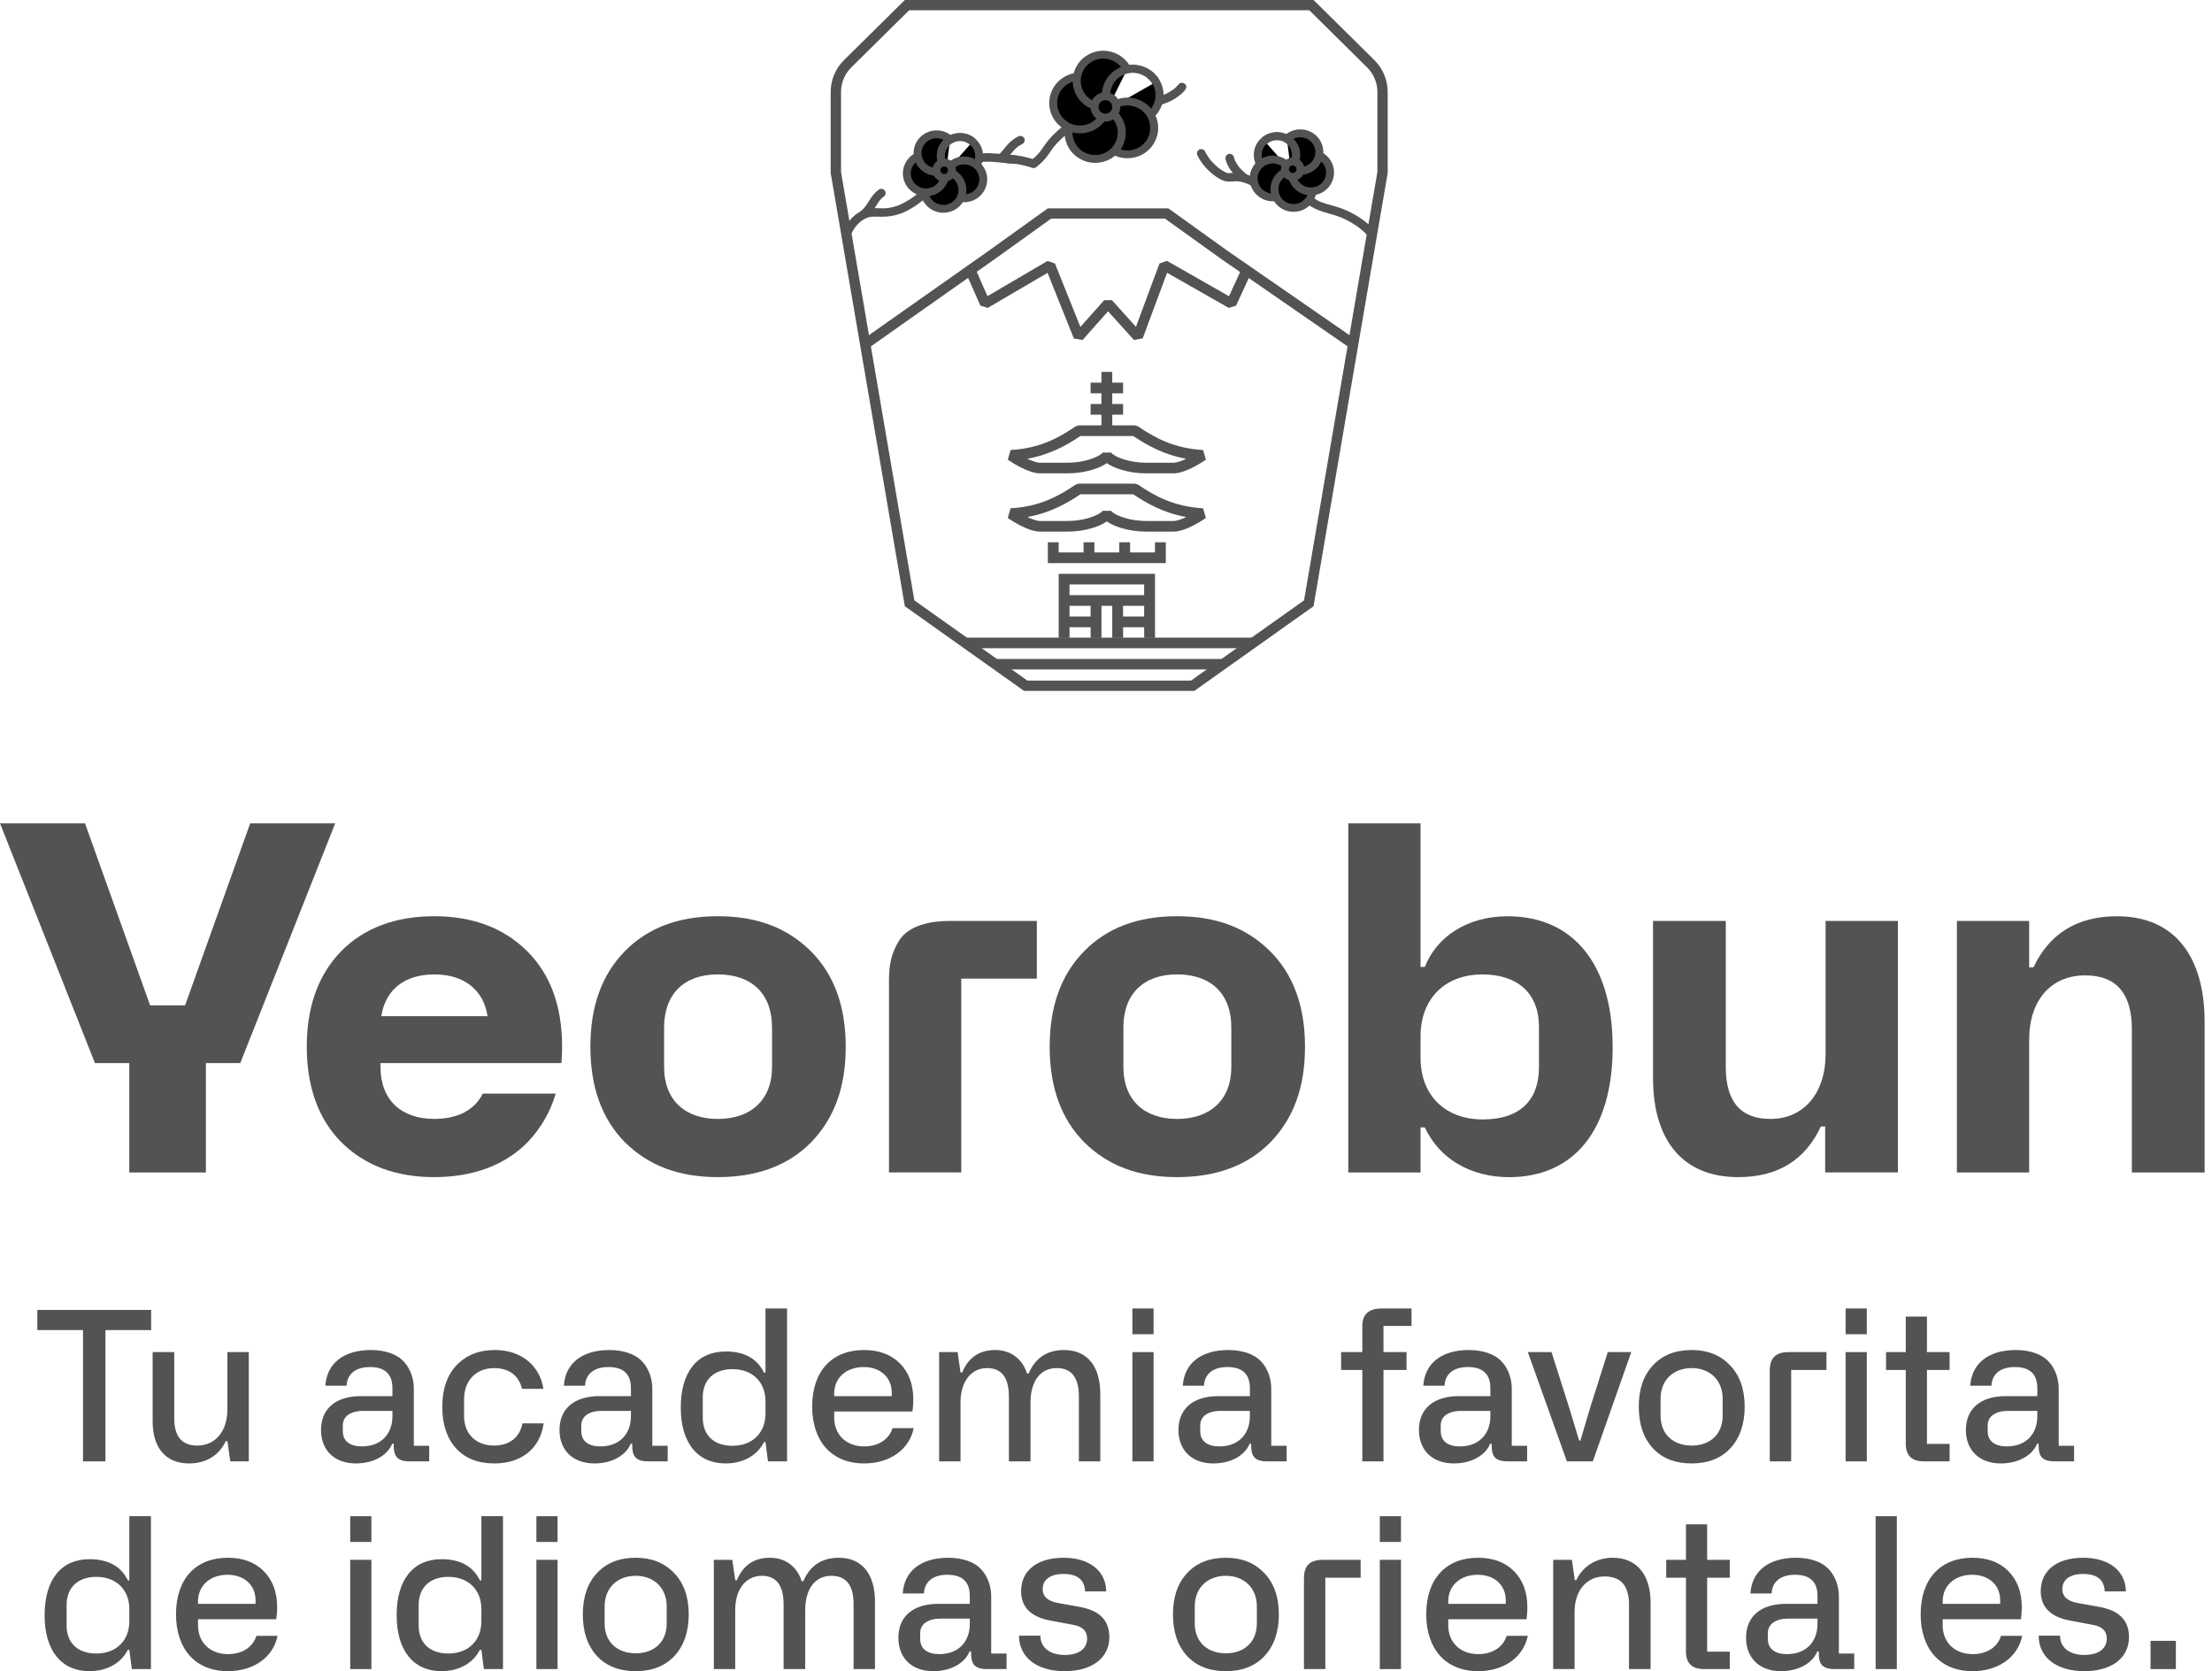 <svg width="237" height="179" viewBox="0 0 237 179" fill="none" xmlns="http://www.w3.org/2000/svg">
<path d="M233.129 178.778H230.415V175.752H233.129V178.778Z" fill="#535353"/>
<path d="M218.428 175.195H220.719C220.719 176.463 221.721 177.264 223.323 177.264C224.836 177.264 225.726 176.597 225.726 175.507C225.726 174.706 225.236 174.216 224.235 174.038L221.854 173.593C219.718 173.215 218.65 172.147 218.65 170.434C218.65 168.187 220.43 166.852 223.189 166.852C226.015 166.852 227.75 168.298 227.773 170.456H225.503C225.459 169.21 224.68 168.587 223.189 168.587C221.765 168.587 220.964 169.21 220.964 170.211C220.964 171.034 221.565 171.546 222.744 171.724L224.969 172.125C227.061 172.503 228.106 173.571 228.106 175.351C228.106 177.598 226.237 179 223.323 179C220.297 179 218.428 177.487 218.428 175.195Z" fill="#535353"/>
<path d="M205.785 172.903C205.785 169.099 207.921 166.852 211.325 166.852C212.927 166.852 214.218 167.319 215.174 168.276C216.131 169.232 216.621 170.523 216.621 172.169C216.621 172.503 216.598 172.926 216.532 173.437H208.144V174.083C208.144 175.929 209.434 177.175 211.37 177.175C212.905 177.175 214.04 176.397 214.396 175.217H216.665C216.198 177.509 214.106 179 211.348 179C207.877 179 205.785 176.641 205.785 172.903ZM208.144 171.524V171.791H214.307V171.413C214.307 169.788 213.105 168.676 211.303 168.676C209.434 168.676 208.144 169.833 208.144 171.524Z" fill="#535353"/>
<path d="M203.231 178.777H200.962V162.401H203.231V178.777Z" fill="#535353"/>
<path d="M187.077 175.418C187.077 173.126 188.679 171.791 191.327 171.791H194.731V170.945C194.731 169.433 193.93 168.676 192.328 168.676C190.748 168.676 189.881 169.433 189.814 170.678H187.544C187.7 168.253 189.525 166.852 192.439 166.852C193.952 166.852 195.176 167.319 195.799 167.942C196.8 168.899 197.023 170.189 197.023 170.99V177.109H198.669V178.777H196.555C195.398 178.777 194.953 178.332 194.887 177.442L194.864 176.886H194.709C194.197 178.154 192.684 179 190.815 179C188.501 179 187.077 177.576 187.077 175.418ZM189.413 174.928V175.551C189.413 176.619 190.192 177.175 191.46 177.175C193.485 177.175 194.731 175.885 194.731 173.927V173.371H191.616C190.214 173.371 189.413 173.971 189.413 174.928Z" fill="#535353"/>
<path d="M185.333 168.988H182.908V176.908H185.333V178.777H182.574C181.283 178.777 180.638 178.154 180.638 176.886V168.988H178.524V167.074H180.638V163.27H182.908V167.074H185.333V168.988Z" fill="#535353"/>
<path d="M168.706 178.777H166.414V167.074H168.417L168.728 169.255H168.884C169.596 167.742 171.042 166.852 172.8 166.852C175.381 166.852 176.849 168.698 176.849 171.635V178.777H174.535V171.858C174.535 169.855 173.667 168.854 171.932 168.854C169.974 168.854 168.706 170.389 168.706 172.636V178.777Z" fill="#535353"/>
<path d="M152.812 172.903C152.812 169.099 154.947 166.852 158.352 166.852C159.954 166.852 161.244 167.319 162.201 168.276C163.158 169.232 163.647 170.523 163.647 172.169C163.647 172.503 163.625 172.926 163.558 173.437H155.17V174.083C155.17 175.929 156.46 177.175 158.396 177.175C159.931 177.175 161.066 176.397 161.422 175.217H163.692C163.224 177.509 161.133 179 158.374 179C154.903 179 152.812 176.641 152.812 172.903ZM155.17 171.524V171.791H161.333V171.413C161.333 169.788 160.132 168.676 158.329 168.676C156.46 168.676 155.17 169.833 155.17 171.524Z" fill="#535353"/>
<path d="M150.105 165.16H147.836V162.401H150.105V165.16ZM150.105 178.777H147.836V167.074H150.105V178.777Z" fill="#535353"/>
<path d="M141.734 167.074H145.783V168.988H142.001V178.777H139.709V169.077C139.709 167.92 140.132 167.074 141.734 167.074Z" fill="#535353"/>
<path d="M125.674 172.926C125.674 171.034 126.186 169.566 127.209 168.476C128.233 167.386 129.612 166.852 131.347 166.852C133.038 166.852 134.396 167.386 135.441 168.476C136.487 169.544 137.021 171.034 137.021 172.926C137.021 174.772 136.509 176.263 135.508 177.353C134.507 178.444 133.105 179 131.347 179C129.59 179 128.21 178.466 127.187 177.376C126.186 176.285 125.674 174.795 125.674 172.926ZM128.01 172.058V173.882C128.01 175.929 129.412 177.086 131.347 177.086C133.283 177.086 134.663 175.907 134.663 173.882V172.058C134.663 170.078 133.283 168.787 131.347 168.787C129.367 168.787 128.01 170.078 128.01 172.058Z" fill="#535353"/>
<path d="M109.18 175.195H111.471C111.471 176.463 112.473 177.264 114.075 177.264C115.588 177.264 116.478 176.597 116.478 175.507C116.478 174.706 115.988 174.216 114.987 174.038L112.606 173.593C110.47 173.215 109.402 172.147 109.402 170.434C109.402 168.187 111.182 166.852 113.941 166.852C116.767 166.852 118.502 168.298 118.524 170.456H116.255C116.211 169.21 115.432 168.587 113.941 168.587C112.517 168.587 111.716 169.21 111.716 170.211C111.716 171.034 112.317 171.546 113.496 171.724L115.721 172.125C117.812 172.503 118.858 173.571 118.858 175.351C118.858 177.598 116.989 179 114.075 179C111.049 179 109.18 177.487 109.18 175.195Z" fill="#535353"/>
<path d="M96.254 175.418C96.254 173.126 97.856 171.791 100.504 171.791H103.908V170.945C103.908 169.433 103.107 168.676 101.505 168.676C99.925 168.676 99.057 169.433 98.991 170.678H96.721C96.877 168.253 98.701 166.852 101.616 166.852C103.129 166.852 104.353 167.319 104.976 167.942C105.977 168.899 106.199 170.189 106.199 170.99V177.109H107.846V178.777H105.732C104.575 178.777 104.13 178.332 104.063 177.442L104.041 176.886H103.885C103.374 178.154 101.861 179 99.992 179C97.678 179 96.254 177.576 96.254 175.418ZM98.59 174.928V175.551C98.59 176.619 99.369 177.175 100.637 177.175C102.662 177.175 103.908 175.885 103.908 173.927V173.371H100.793C99.391 173.371 98.59 173.971 98.59 174.928Z" fill="#535353"/>
<path d="M78.773 178.777H76.481V167.074H78.462L78.773 169.255H78.951C79.619 167.653 80.798 166.852 82.489 166.852C84.202 166.852 85.426 167.853 85.893 169.366H86.071C86.783 167.697 88.051 166.852 89.876 166.852C92.345 166.852 93.747 168.587 93.747 171.546V178.777H91.455V171.813C91.455 169.788 90.654 168.787 89.075 168.787C87.295 168.787 86.271 170.233 86.271 172.481V178.777H83.957V171.858C83.957 169.811 83.179 168.787 81.621 168.787C79.908 168.787 78.773 170.233 78.773 172.458V178.777Z" fill="#535353"/>
<path d="M62.445 172.926C62.445 171.034 62.957 169.566 63.98 168.476C65.004 167.386 66.383 166.852 68.119 166.852C69.81 166.852 71.167 167.386 72.213 168.476C73.259 169.544 73.793 171.034 73.793 172.926C73.793 174.772 73.281 176.263 72.28 177.353C71.278 178.444 69.877 179 68.119 179C66.361 179 64.982 178.466 63.958 177.376C62.957 176.285 62.445 174.795 62.445 172.926ZM64.781 172.058V173.882C64.781 175.929 66.183 177.086 68.119 177.086C70.055 177.086 71.434 175.907 71.434 173.882V172.058C71.434 170.078 70.055 168.787 68.119 168.787C66.139 168.787 64.781 170.078 64.781 172.058Z" fill="#535353"/>
<path d="M59.739 165.16H57.47V162.401H59.739V165.16ZM59.739 178.777H57.47V167.074H59.739V178.777Z" fill="#535353"/>
<path d="M47.304 179C44.278 179 42.498 176.775 42.498 173.014C42.498 169.187 44.278 167.007 47.304 167.007C49.306 167.007 50.686 167.764 51.42 169.276H51.576V162.401H53.89V178.777H51.843L51.576 176.708H51.42C50.686 178.154 49.173 179 47.304 179ZM48.038 177.108C50.174 177.108 51.576 175.729 51.576 173.66V172.347C51.576 170.278 50.174 168.898 48.038 168.898C46.08 168.898 44.856 170.033 44.856 171.902V174.105C44.856 175.951 46.014 177.108 48.038 177.108Z" fill="#535353"/>
<path d="M39.792 165.16H37.523V162.401H39.792V165.16ZM39.792 178.777H37.523V167.074H39.792V178.777Z" fill="#535353"/>
<path d="M18.858 172.903C18.858 169.099 20.994 166.852 24.398 166.852C26 166.852 27.291 167.319 28.248 168.276C29.204 169.232 29.694 170.523 29.694 172.169C29.694 172.503 29.672 172.926 29.605 173.437H21.217V174.083C21.217 175.929 22.507 177.175 24.443 177.175C25.978 177.175 27.113 176.397 27.469 175.217H29.738C29.271 177.509 27.18 179 24.421 179C20.95 179 18.858 176.641 18.858 172.903ZM21.217 171.524V171.791H27.38V171.413C27.38 169.788 26.178 168.676 24.376 168.676C22.507 168.676 21.217 169.833 21.217 171.524Z" fill="#535353"/>
<path d="M9.584 179C6.558 179 4.778 176.775 4.778 173.014C4.778 169.187 6.558 167.007 9.584 167.007C11.587 167.007 12.966 167.764 13.7 169.276H13.856L13.856 162.401H16.17V178.777H14.123L13.856 176.708H13.7C12.966 178.154 11.453 179 9.584 179ZM10.319 177.108C12.454 177.108 13.856 175.729 13.856 173.66V172.347C13.856 170.278 12.454 168.898 10.319 168.898C8.36 168.898 7.137 170.033 7.137 171.902V174.105C7.137 175.951 8.294 177.108 10.319 177.108Z" fill="#535353"/>
<path d="M210.631 153.168C210.631 150.876 212.233 149.541 214.881 149.541H218.285V148.695C218.285 147.183 217.484 146.426 215.882 146.426C214.302 146.426 213.434 147.183 213.368 148.428H211.098C211.254 146.003 213.078 144.602 215.993 144.602C217.506 144.602 218.73 145.069 219.353 145.692C220.354 146.649 220.576 147.939 220.576 148.74V154.859H222.223V156.527H220.109C218.952 156.527 218.507 156.082 218.44 155.192L218.418 154.636H218.262C217.751 155.904 216.238 156.75 214.369 156.75C212.055 156.75 210.631 155.326 210.631 153.168ZM212.967 152.678V153.301C212.967 154.369 213.746 154.925 215.014 154.925C217.039 154.925 218.285 153.635 218.285 151.677V151.121H215.17C213.768 151.121 212.967 151.721 212.967 152.678Z" fill="#535353"/>
<path d="M208.886 146.738H206.46V154.658H208.886V156.527H206.127C204.836 156.527 204.191 155.904 204.191 154.636V146.738H202.077V144.824H204.191V141.02H206.46V144.824H208.886V146.738Z" fill="#535353"/>
<path d="M200.015 142.911H197.745V140.152H200.015V142.911ZM200.015 156.528H197.745V144.825H200.015V156.528Z" fill="#535353"/>
<path d="M191.644 144.824H195.693V146.738H191.911V156.527H189.619V146.827C189.619 145.67 190.042 144.824 191.644 144.824Z" fill="#535353"/>
<path d="M175.582 150.676C175.582 148.784 176.094 147.316 177.117 146.226C178.141 145.136 179.52 144.602 181.256 144.602C182.947 144.602 184.304 145.136 185.35 146.226C186.395 147.294 186.929 148.784 186.929 150.676C186.929 152.522 186.418 154.013 185.416 155.103C184.415 156.194 183.013 156.75 181.256 156.75C179.498 156.75 178.118 156.216 177.095 155.126C176.094 154.035 175.582 152.545 175.582 150.676ZM177.918 149.808V151.632C177.918 153.679 179.32 154.836 181.256 154.836C183.191 154.836 184.571 153.657 184.571 151.632V149.808C184.571 147.828 183.191 146.537 181.256 146.537C179.275 146.537 177.918 147.828 177.918 149.808Z" fill="#535353"/>
<path d="M167.88 156.527L163.697 144.824H166.234L168.103 150.698L169.193 154.303H169.326L170.394 150.72L172.263 144.824H174.778L170.661 156.527H167.88Z" fill="#535353"/>
<path d="M152.029 153.168C152.029 150.876 153.631 149.541 156.279 149.541H159.683V148.695C159.683 147.183 158.882 146.426 157.28 146.426C155.7 146.426 154.833 147.183 154.766 148.428H152.497C152.652 146.003 154.477 144.602 157.391 144.602C158.904 144.602 160.128 145.069 160.751 145.692C161.752 146.649 161.975 147.939 161.975 148.74V154.859H163.621V156.527H161.508C160.351 156.527 159.906 156.082 159.839 155.192L159.817 154.636H159.661C159.149 155.904 157.636 156.75 155.767 156.75C153.453 156.75 152.029 155.326 152.029 153.168ZM154.365 152.678V153.301C154.365 154.369 155.144 154.925 156.412 154.925C158.437 154.925 159.683 153.635 159.683 151.677V151.121H156.568C155.166 151.121 154.365 151.721 154.365 152.678Z" fill="#535353"/>
<path d="M151.235 142.021H148.231V144.825H150.701V146.738H148.231V156.528H145.962V146.738H143.692V144.825H145.962V142.021C145.962 140.775 146.652 140.152 148.053 140.152H151.235V142.021Z" fill="#535353"/>
<path d="M126.261 153.168C126.261 150.876 127.863 149.541 130.51 149.541H133.915V148.695C133.915 147.183 133.114 146.426 131.512 146.426C129.932 146.426 129.064 147.183 128.997 148.428H126.728C126.884 146.003 128.708 144.602 131.623 144.602C133.136 144.602 134.36 145.069 134.983 145.692C135.984 146.649 136.206 147.939 136.206 148.74V154.859H137.853V156.527H135.739C134.582 156.527 134.137 156.082 134.07 155.192L134.048 154.636H133.892C133.381 155.904 131.868 156.75 129.999 156.75C127.685 156.75 126.261 155.326 126.261 153.168ZM128.597 152.678V153.301C128.597 154.369 129.376 154.925 130.644 154.925C132.669 154.925 133.915 153.635 133.915 151.677V151.121H130.8C129.398 151.121 128.597 151.721 128.597 152.678Z" fill="#535353"/>
<path d="M123.598 142.911H121.328V140.152H123.598V142.911ZM123.598 156.528H121.328V144.825H123.598V156.528Z" fill="#535353"/>
<path d="M102.913 156.527H100.621V144.824H102.601L102.913 147.005H103.091C103.758 145.403 104.938 144.602 106.628 144.602C108.342 144.602 109.565 145.603 110.033 147.116H110.211C110.923 145.447 112.191 144.602 114.015 144.602C116.485 144.602 117.887 146.337 117.887 149.296V156.527H115.595V149.563C115.595 147.538 114.794 146.537 113.214 146.537C111.434 146.537 110.411 147.983 110.411 150.231V156.527H108.097V149.608C108.097 147.561 107.318 146.537 105.761 146.537C104.048 146.537 102.913 147.983 102.913 150.208V156.527Z" fill="#535353"/>
<path d="M87.019 150.653C87.019 146.849 89.154 144.602 92.559 144.602C94.161 144.602 95.451 145.069 96.408 146.026C97.365 146.982 97.854 148.273 97.854 149.919C97.854 150.253 97.832 150.676 97.765 151.187H89.377V151.833C89.377 153.679 90.668 154.925 92.603 154.925C94.138 154.925 95.273 154.147 95.629 152.967H97.899C97.431 155.259 95.34 156.75 92.581 156.75C89.11 156.75 87.019 154.391 87.019 150.653ZM89.377 149.274V149.541H95.54V149.163C95.54 147.538 94.339 146.426 92.536 146.426C90.668 146.426 89.377 147.583 89.377 149.274Z" fill="#535353"/>
<path d="M77.744 156.75C74.718 156.75 72.939 154.526 72.939 150.765C72.939 146.938 74.718 144.758 77.744 144.758C79.747 144.758 81.126 145.514 81.861 147.027H82.016V140.152H84.33V156.528H82.283L82.016 154.459H81.861C81.126 155.905 79.613 156.75 77.744 156.75ZM78.479 154.859C80.615 154.859 82.016 153.48 82.016 151.411V150.098C82.016 148.029 80.615 146.649 78.479 146.649C76.521 146.649 75.297 147.784 75.297 149.653V151.856C75.297 153.702 76.454 154.859 78.479 154.859Z" fill="#535353"/>
<path d="M59.946 153.168C59.946 150.876 61.548 149.541 64.196 149.541H67.6V148.695C67.6 147.183 66.799 146.426 65.197 146.426C63.617 146.426 62.75 147.183 62.683 148.428H60.413C60.569 146.003 62.394 144.602 65.308 144.602C66.821 144.602 68.045 145.069 68.668 145.692C69.669 146.649 69.892 147.939 69.892 148.74V154.859H71.538V156.527H69.425C68.268 156.527 67.823 156.082 67.756 155.192L67.734 154.636H67.578C67.066 155.904 65.553 156.75 63.684 156.75C61.37 156.75 59.946 155.326 59.946 153.168ZM62.282 152.678V153.301C62.282 154.369 63.061 154.925 64.329 154.925C66.354 154.925 67.6 153.635 67.6 151.677V151.121H64.485C63.084 151.121 62.282 151.721 62.282 152.678Z" fill="#535353"/>
<path d="M55.975 152.456H58.245C57.889 155.126 55.886 156.75 52.971 156.75C51.214 156.75 49.856 156.216 48.855 155.126C47.876 154.035 47.387 152.545 47.387 150.698C47.387 148.784 47.898 147.294 48.922 146.226C49.968 145.136 51.325 144.602 53.038 144.602C55.819 144.602 57.844 146.248 58.222 148.762H55.931C55.575 147.272 54.462 146.537 52.949 146.537C50.991 146.537 49.723 147.894 49.723 149.852V151.677C49.723 153.613 51.013 154.836 52.949 154.836C54.573 154.836 55.708 153.946 55.975 152.456Z" fill="#535353"/>
<path d="M34.394 153.168C34.394 150.876 35.995 149.541 38.643 149.541H42.047V148.695C42.047 147.183 41.246 146.426 39.644 146.426C38.065 146.426 37.197 147.183 37.13 148.428H34.861C35.017 146.003 36.841 144.602 39.756 144.602C41.269 144.602 42.492 145.069 43.115 145.692C44.117 146.649 44.339 147.939 44.339 148.74V154.859H45.986V156.527H43.872C42.715 156.527 42.27 156.082 42.203 155.192L42.181 154.636H42.025C41.513 155.904 40 156.75 38.132 156.75C35.818 156.75 34.394 155.326 34.394 153.168ZM36.73 152.678V153.301C36.73 154.369 37.508 154.925 38.777 154.925C40.801 154.925 42.047 153.635 42.047 151.677V151.121H38.932C37.531 151.121 36.73 151.721 36.73 152.678Z" fill="#535353"/>
<path d="M24.364 144.824H26.656V156.527H24.676L24.364 154.369H24.186C23.497 155.86 22.095 156.75 20.248 156.75C17.779 156.75 16.355 155.103 16.355 152.256V144.824H18.668V151.922C18.668 153.858 19.492 154.837 21.138 154.837C23.096 154.837 24.364 153.279 24.364 150.965V144.824Z" fill="#535353"/>
<path d="M4 140.308H16.193V142.466H11.298L11.298 156.528H8.895L8.895 142.466H4L4 140.308Z" fill="#535353"/>
<path d="M144.459 125.582V88.188H152.202V103.568H152.661C153.936 100.303 157.246 98.141 161.523 98.141C168.603 98.141 172.784 103.32 172.784 112.165C172.784 121.011 168.658 126.087 161.679 126.087C157.654 126.087 154.24 124.178 152.661 120.759H152.202V125.582H144.459ZM152.202 113.317C152.202 117.289 154.8 119.903 158.877 119.903C162.954 119.903 164.889 117.742 164.889 114.323V110.001C164.889 106.333 162.546 104.373 158.825 104.373C154.8 104.373 152.202 106.987 152.202 111.006V113.317Z" fill="#535353"/>
<path d="M66.925 101.907C69.371 99.395 72.681 98.137 76.91 98.137C81.139 98.137 84.349 99.395 86.844 101.856C89.338 104.317 90.613 107.736 90.613 112.11C90.613 116.483 89.39 119.749 86.944 122.312C84.498 124.824 81.136 126.082 76.907 126.082C72.678 126.082 69.468 124.824 66.973 122.363C64.479 119.851 63.256 116.432 63.256 112.11C63.256 107.787 64.479 104.419 66.925 101.907ZM71.154 114.271C71.154 117.891 73.445 119.851 76.91 119.851C80.376 119.851 82.718 117.891 82.718 114.271V110.047C82.718 106.427 80.528 104.368 76.91 104.368C73.293 104.368 71.154 106.478 71.154 110.047V114.271Z" fill="#535353"/>
<path d="M60.152 113.868C60.2 113.302 60.226 112.713 60.226 112.11C60.226 107.736 58.951 104.32 56.457 101.856C53.962 99.395 50.649 98.137 46.524 98.137C42.398 98.137 38.985 99.395 36.538 101.907C34.092 104.419 32.869 107.838 32.869 112.11C32.869 116.381 34.092 119.851 36.587 122.363C39.081 124.824 42.395 126.082 46.52 126.082C50.645 126.082 54.111 124.824 56.557 122.312C57.947 120.853 58.944 119.134 59.544 117.134H51.727C50.845 118.911 49.026 119.847 46.524 119.847C43.058 119.847 40.768 117.887 40.768 114.267V113.865H60.156L60.152 113.868ZM40.864 108.782C41.324 105.988 43.358 104.372 46.52 104.372C49.682 104.372 51.794 105.977 52.239 108.844H40.853C40.853 108.822 40.86 108.804 40.864 108.782Z" fill="#535353"/>
<path d="M111.09 98.641V104.824H102.992V125.581H95.249V105.124C95.249 103.365 95.453 102.261 96.268 100.853C97.084 99.445 98.967 98.641 101.821 98.641H111.09Z" fill="#535353"/>
<path d="M116.134 101.907C118.58 99.395 121.89 98.137 126.119 98.137C130.348 98.137 133.558 99.395 136.053 101.856C138.547 104.317 139.822 107.736 139.822 112.11C139.822 116.483 138.599 119.749 136.153 122.312C133.706 124.824 130.345 126.082 126.116 126.082C121.887 126.082 118.677 124.824 116.182 122.363C113.688 119.851 112.465 116.432 112.465 112.11C112.465 107.787 113.688 104.419 116.134 101.907ZM120.363 114.271C120.363 117.891 122.654 119.851 126.119 119.851C129.585 119.851 131.927 117.891 131.927 114.271V110.047C131.927 106.427 129.737 104.368 126.119 104.368C122.502 104.368 120.363 106.478 120.363 110.047V114.271Z" fill="#535353"/>
<path d="M203.348 98.641V125.581H195.554V120.655H195.094C193.411 124.275 190.457 126.082 186.228 126.082C180.268 126.082 177.11 122.11 177.11 115.477V98.641H184.905V114.27C184.905 117.989 186.484 119.85 189.694 119.85C193.311 119.85 195.602 117.035 195.602 112.866V98.641H203.345H203.348Z" fill="#535353"/>
<path d="M209.667 125.582V98.642H217.41V103.619H217.869C219.6 99.951 222.606 98.141 226.835 98.141C232.999 98.141 236.209 102.463 236.209 109.451V125.585H228.414V110.256C228.414 106.387 226.731 104.474 223.422 104.474C219.704 104.474 217.41 107.188 217.41 111.36V125.585H209.667V125.582Z" fill="#535353"/>
<path d="M35.915 88.188H26.805L19.829 107.689H16.086L9.107 88.188H0L10.174 113.87H13.851V125.582H22.061V113.87H25.741L35.915 88.188Z" fill="#535353"/>
<path d="M133.907 69.432H103.892L102.384 68.299H135.204L133.907 69.432Z" fill="#535353"/>
<path d="M130.671 71.706H107.209L105.248 70.58H132.524L130.671 71.706Z" fill="#535353"/>
<path d="M140.279 1.097L146.465 7.208C147.18 7.917 147.577 8.857 147.577 9.855V18.43L139.719 64.306L127.61 72.899H110.075L97.966 64.306L90.112 18.43V9.855C90.112 8.853 90.505 7.913 91.224 7.208L97.41 1.097H140.279ZM140.738 0H96.947L90.434 6.432C89.515 7.339 89 8.572 89 9.855V18.522L96.947 64.935L109.715 74H127.966L140.735 64.935L148.681 18.522V9.855C148.681 8.572 148.166 7.339 147.247 6.432L140.738 0Z" fill="#535353"/>
<path d="M144.922 37.471L130.871 27.759L124.815 23.414H112.628L106.579 27.752L92.787 37.468L92.139 36.575L105.93 26.863L112.265 22.317H125.178L131.516 26.863L145.56 36.572L144.922 37.471Z" fill="#535353"/>
<path d="M121.498 36.415L118.721 33.343L115.99 36.415L115.056 36.254L112.239 29.226L105.827 32.981L105.034 32.725L103.429 29.09L104.448 28.652L105.801 31.72L112.232 27.953L113.032 28.224L115.756 35.014L118.303 32.155L119.137 32.151L121.709 35.004L124.229 28.224L125.03 27.939L131.679 31.731L133.128 28.578L134.14 29.035L132.439 32.736L131.653 32.981L125.045 29.215L122.435 36.239L121.498 36.415Z" fill="#535353"/>
<path d="M118.01 64.894H119.17V68.328H120.33V67.183H122.591V68.328H123.751V61.464H113.433V68.328H114.593V67.183H116.854V68.328H118.014V64.894H118.01ZM116.85 66.035H114.589V64.89H116.85V66.035ZM122.588 66.035H120.327V64.89H122.588V66.035ZM122.588 63.749H114.589V62.605H122.588V63.749Z" fill="#535353"/>
<path d="M112.27 60.316H124.908V58.082H123.748V59.172H121.083V58.082H119.923V59.172H117.255V58.082H116.095V59.172H113.43V58.082H112.27V60.316Z" fill="#535353"/>
<path d="M121.927 51.905L121.598 51.803H115.578L115.248 51.905C113.466 53.123 111.386 54.275 108.277 54.443L107.973 55.478C108.188 55.628 110.104 56.944 111.442 56.944H114.34C115.297 56.944 116.216 56.809 117.072 56.546C117.702 56.352 118.21 56.118 118.588 55.847C118.966 56.118 119.47 56.352 120.104 56.546C120.96 56.809 121.879 56.944 122.835 56.944H125.734C127.072 56.944 128.988 55.628 129.203 55.478L128.899 54.443C125.79 54.271 123.71 53.123 121.927 51.905ZM125.734 55.803H122.835C121.998 55.803 121.194 55.686 120.449 55.456C119.518 55.167 119.166 54.867 119.04 54.714H118.143C117.924 54.98 117.424 55.244 116.731 55.456C115.986 55.686 115.182 55.803 114.344 55.803H111.446C111.09 55.803 110.586 55.62 110.078 55.379C112.487 54.944 114.285 53.935 115.76 52.944H121.42C122.895 53.938 124.692 54.944 127.102 55.379C126.594 55.62 126.09 55.803 125.734 55.803Z" fill="#535353"/>
<path d="M114.341 50.702C115.297 50.702 116.216 50.567 117.072 50.304C117.702 50.11 118.21 49.876 118.588 49.605C118.966 49.876 119.47 50.11 120.104 50.304C120.96 50.567 121.879 50.702 122.836 50.702H125.734C127.072 50.702 128.988 49.386 129.203 49.236L128.899 48.201C125.79 48.029 123.71 46.881 121.928 45.663L121.598 45.561H119.17V44.416H120.33V43.272H119.17V42.127H120.33V40.983H119.17V39.838H118.01V40.983H116.85V42.127H118.01V43.272H116.85V44.416H118.01V45.561H115.582L115.252 45.663C113.47 46.881 111.39 48.033 108.28 48.201L107.977 49.236C108.192 49.386 110.108 50.702 111.446 50.702H114.344H114.341ZM115.76 46.702H121.42C122.895 47.697 124.693 48.702 127.102 49.137C126.594 49.379 126.09 49.562 125.734 49.562H122.836C121.998 49.562 121.194 49.444 120.449 49.214C119.518 48.925 119.166 48.625 119.04 48.472H118.143C117.925 48.739 117.424 49.002 116.731 49.214C115.986 49.444 115.182 49.562 114.344 49.562H111.446C111.09 49.562 110.586 49.379 110.078 49.137C112.487 48.702 114.285 47.693 115.76 46.702Z" fill="#535353"/>
<path d="M91.083 25.316C91.039 25.422 91.094 25.294 91.106 25.265C91.124 25.221 91.142 25.181 91.165 25.137C91.206 25.053 91.246 24.969 91.291 24.888C91.38 24.724 91.476 24.563 91.584 24.409C91.61 24.369 91.639 24.332 91.665 24.296C91.676 24.277 91.691 24.256 91.706 24.241C91.639 24.31 91.684 24.27 91.698 24.252C91.761 24.175 91.825 24.102 91.891 24.029C92.017 23.893 92.154 23.769 92.299 23.656C92.351 23.616 92.232 23.703 92.288 23.667C92.303 23.656 92.314 23.645 92.329 23.637C92.366 23.612 92.403 23.586 92.444 23.561C92.525 23.509 92.61 23.458 92.695 23.418C92.736 23.396 92.777 23.378 92.822 23.36C92.87 23.338 92.792 23.374 92.792 23.371C92.792 23.363 92.847 23.349 92.855 23.345C92.962 23.305 93.077 23.272 93.189 23.25C93.214 23.243 93.244 23.239 93.27 23.235C93.285 23.235 93.37 23.221 93.311 23.228C93.251 23.235 93.341 23.228 93.352 23.224C93.374 23.224 93.392 23.221 93.415 23.217C93.533 23.206 93.652 23.202 93.77 23.202C94.004 23.202 94.237 23.21 94.471 23.213C95.134 23.221 95.798 23.125 96.424 22.899C97.006 22.69 97.551 22.401 98.062 22.058C99.123 21.348 100.045 20.463 101.002 19.63C101.235 19.425 101.472 19.224 101.713 19.03C101.773 18.982 101.832 18.935 101.895 18.887C101.921 18.865 101.947 18.847 101.973 18.825C101.988 18.814 102.002 18.803 102.017 18.788C102.073 18.745 102.039 18.778 102.002 18.799C102.132 18.719 102.247 18.617 102.373 18.529C102.621 18.353 102.881 18.189 103.144 18.039C103.274 17.966 103.403 17.896 103.537 17.83C103.6 17.801 103.663 17.772 103.726 17.743C103.759 17.728 103.793 17.713 103.826 17.699C103.852 17.688 103.904 17.677 103.793 17.713C103.815 17.706 103.837 17.695 103.856 17.688C104.13 17.578 104.415 17.49 104.704 17.424C104.779 17.41 104.853 17.395 104.923 17.381C104.956 17.373 104.99 17.37 105.019 17.366C105.042 17.366 105.064 17.359 105.086 17.355C105.212 17.337 104.986 17.366 105.112 17.355C105.305 17.333 105.498 17.322 105.69 17.319C106.487 17.304 107.28 17.428 108.077 17.498C108.307 17.516 108.541 17.534 108.77 17.545C109 17.556 109.245 17.326 109.234 17.088C109.223 16.828 109.03 16.642 108.77 16.631C107.914 16.591 107.065 16.452 106.209 16.412C105.472 16.375 104.723 16.445 104.015 16.668C102.777 17.055 101.721 17.827 100.742 18.65C100.253 19.063 99.782 19.491 99.3 19.915C99.063 20.123 98.826 20.328 98.585 20.529C98.463 20.632 98.341 20.73 98.214 20.825C98.185 20.847 98.155 20.873 98.126 20.895C98.044 20.957 98.181 20.851 98.118 20.902C98.051 20.953 97.981 21.005 97.914 21.052C97.429 21.403 96.917 21.714 96.365 21.952C96.302 21.977 96.465 21.912 96.35 21.959C96.317 21.974 96.283 21.985 96.25 21.999C96.18 22.025 96.106 22.05 96.031 22.076C95.894 22.12 95.753 22.16 95.612 22.193C95.472 22.226 95.312 22.241 95.168 22.277C95.175 22.277 95.286 22.262 95.209 22.273C95.19 22.273 95.171 22.277 95.153 22.281C95.116 22.285 95.079 22.288 95.042 22.292C94.964 22.299 94.882 22.303 94.805 22.306C94.338 22.325 93.871 22.273 93.407 22.314C92.944 22.354 92.481 22.478 92.069 22.72C91.361 23.133 90.824 23.795 90.446 24.508C90.346 24.698 90.26 24.892 90.175 25.089C90.082 25.312 90.275 25.601 90.498 25.652C90.768 25.715 90.968 25.572 91.068 25.334L91.083 25.316Z" fill="#535353"/>
<path d="M92.803 23.315C93.251 22.975 93.559 22.536 93.855 22.068C93.922 21.966 93.985 21.86 94.055 21.758C94.089 21.706 94.126 21.651 94.163 21.6C94.178 21.578 94.192 21.556 94.207 21.534C94.215 21.523 94.278 21.432 94.237 21.494C94.196 21.556 94.248 21.48 94.259 21.469C94.278 21.443 94.3 21.421 94.319 21.395C94.359 21.348 94.404 21.304 94.445 21.26C94.485 21.216 94.534 21.172 94.582 21.136C94.593 21.125 94.667 21.07 94.608 21.114C94.548 21.158 94.652 21.085 94.663 21.077C94.863 20.942 94.971 20.668 94.83 20.452C94.7 20.255 94.411 20.145 94.196 20.288C93.733 20.598 93.414 21.037 93.118 21.502C92.988 21.706 92.858 21.915 92.714 22.116C92.699 22.138 92.68 22.16 92.665 22.178C92.606 22.259 92.721 22.116 92.658 22.185C92.617 22.233 92.576 22.28 92.536 22.328C92.495 22.375 92.451 22.419 92.402 22.46C92.384 22.478 92.365 22.496 92.343 22.511C92.321 22.526 92.224 22.606 92.324 22.529C92.224 22.606 92.147 22.675 92.113 22.803C92.084 22.913 92.095 23.059 92.161 23.154C92.284 23.341 92.591 23.473 92.795 23.319L92.803 23.315Z" fill="#535353"/>
<path d="M136.665 20.245C137.551 21.054 138.581 21.675 139.708 22.103C139.916 22.18 140.112 22.045 140.231 21.895C140.335 21.763 140.346 21.54 140.346 21.375C140.346 21.522 140.323 21.492 140.338 21.449C140.353 21.405 140.372 21.401 140.305 21.518C140.235 21.642 140.049 21.73 139.879 21.69C139.949 21.705 139.853 21.708 139.831 21.664C139.834 21.675 139.879 21.69 139.89 21.697C139.908 21.708 139.949 21.727 139.96 21.745C139.912 21.705 139.908 21.705 139.949 21.738C139.971 21.756 139.99 21.774 140.012 21.789C140.52 22.216 141.109 22.483 141.739 22.685C142.31 22.867 142.899 22.995 143.463 23.204C143.522 23.226 143.578 23.248 143.637 23.27C143.667 23.281 143.7 23.292 143.726 23.306C143.619 23.248 143.711 23.299 143.733 23.31C143.856 23.365 143.982 23.42 144.1 23.478C144.371 23.61 144.634 23.752 144.89 23.906C145.042 23.997 145.186 24.093 145.335 24.191C145.409 24.242 145.483 24.294 145.553 24.345C145.583 24.367 145.616 24.392 145.646 24.414C145.561 24.349 145.69 24.451 145.705 24.462C145.991 24.689 146.261 24.93 146.513 25.193C146.68 25.369 147.002 25.372 147.169 25.193C147.336 25.014 147.347 24.732 147.169 24.546C146.25 23.584 145.083 22.853 143.841 22.366C143.259 22.14 142.651 22.004 142.058 21.822C141.906 21.774 141.75 21.723 141.602 21.664C141.569 21.65 141.532 21.639 141.498 21.624C141.413 21.591 141.554 21.65 141.472 21.613C141.391 21.577 141.317 21.544 141.239 21.503C141.098 21.434 140.961 21.354 140.831 21.266C140.802 21.244 140.772 21.222 140.742 21.204C140.809 21.247 140.75 21.211 140.72 21.185C140.631 21.112 140.542 21.039 140.45 20.97C140.312 20.867 140.157 20.787 139.979 20.783C139.775 20.779 139.597 20.889 139.497 21.061C139.427 21.182 139.415 21.321 139.408 21.456C139.408 21.474 139.408 21.489 139.408 21.507C139.404 21.599 139.415 21.445 139.419 21.445L139.408 21.492C139.397 21.492 139.482 21.364 139.43 21.43L139.953 21.222C139.89 21.2 139.827 21.174 139.768 21.149C139.756 21.145 139.634 21.094 139.73 21.134C139.705 21.123 139.682 21.112 139.656 21.101C139.527 21.046 139.401 20.988 139.275 20.926C139.03 20.805 138.793 20.673 138.559 20.531C138.326 20.388 138.114 20.242 137.899 20.085C137.792 20.008 137.97 20.139 137.866 20.059C137.844 20.044 137.825 20.026 137.803 20.011C137.748 19.968 137.688 19.92 137.633 19.872C137.525 19.785 137.421 19.693 137.318 19.598C137.14 19.437 136.836 19.412 136.662 19.598C136.498 19.774 136.472 20.07 136.662 20.245H136.665Z" fill="#535353"/>
<path d="M139.033 20.741C139.011 20.745 138.989 20.748 138.963 20.752C138.889 20.767 138.974 20.738 138.981 20.752C138.978 20.745 138.866 20.763 138.859 20.763C138.77 20.77 138.681 20.774 138.592 20.77C138.503 20.767 138.411 20.767 138.318 20.759C138.273 20.759 138.233 20.752 138.188 20.748C138.166 20.748 138.099 20.748 138.199 20.748C138.173 20.748 138.151 20.741 138.125 20.738C137.747 20.679 137.377 20.573 137.017 20.441C136.969 20.423 136.921 20.405 136.872 20.387C136.854 20.379 136.835 20.372 136.821 20.364C136.758 20.339 136.887 20.394 136.824 20.364C136.735 20.328 136.65 20.288 136.565 20.247C136.398 20.167 136.231 20.083 136.072 19.991C135.735 19.801 135.412 19.586 135.075 19.388C134.341 18.96 133.559 18.598 132.703 18.518C132.499 18.5 132.295 18.503 132.091 18.518C131.984 18.525 131.876 18.536 131.765 18.54C131.713 18.54 131.665 18.54 131.613 18.54C131.583 18.54 131.557 18.536 131.528 18.532C131.565 18.54 131.576 18.536 131.528 18.532C131.472 18.518 131.42 18.503 131.365 18.485C131.361 18.485 131.298 18.456 131.342 18.478C131.391 18.5 131.313 18.463 131.302 18.456C131.213 18.412 131.124 18.361 131.038 18.309C130.879 18.214 130.727 18.108 130.579 17.999C130.664 18.064 130.531 17.958 130.512 17.944C130.475 17.914 130.434 17.881 130.397 17.849C130.319 17.779 130.242 17.71 130.164 17.637C130.012 17.49 129.871 17.34 129.734 17.179C129.7 17.143 129.671 17.103 129.641 17.066C129.7 17.143 129.619 17.037 129.6 17.011C129.537 16.927 129.478 16.843 129.422 16.755C129.304 16.576 129.196 16.39 129.1 16.199C128.993 15.984 128.666 15.907 128.466 16.035C128.244 16.177 128.185 16.43 128.299 16.66C128.652 17.359 129.156 17.995 129.752 18.503C130.067 18.77 130.405 19.019 130.772 19.213C131.02 19.344 131.265 19.425 131.546 19.447C131.769 19.465 131.991 19.432 132.213 19.421C132.314 19.414 132.417 19.414 132.517 19.417C132.562 19.417 132.61 19.421 132.655 19.425C132.68 19.425 132.706 19.428 132.732 19.432C132.858 19.443 132.673 19.421 132.743 19.432C132.944 19.465 133.14 19.509 133.333 19.571C133.425 19.6 133.518 19.633 133.611 19.67C133.622 19.673 133.7 19.706 133.648 19.684C133.6 19.666 133.659 19.688 133.666 19.692C133.722 19.717 133.778 19.739 133.829 19.765C134.018 19.853 134.204 19.948 134.385 20.05C134.745 20.251 135.086 20.474 135.438 20.683C135.79 20.891 136.164 21.07 136.55 21.228C137.406 21.579 138.351 21.772 139.274 21.611C139.515 21.568 139.671 21.268 139.597 21.048C139.515 20.796 139.282 20.683 139.026 20.73L139.033 20.741Z" fill="#535353"/>
<path d="M133.556 18.664C133.393 18.529 133.23 18.386 133.078 18.236C133.004 18.163 132.933 18.09 132.867 18.017C132.83 17.977 132.796 17.936 132.763 17.896C132.744 17.874 132.73 17.856 132.711 17.834C132.685 17.805 132.678 17.757 132.715 17.838C132.674 17.754 132.592 17.673 132.544 17.593C132.489 17.509 132.44 17.421 132.396 17.333C132.37 17.285 132.352 17.238 132.326 17.191C132.289 17.114 132.348 17.253 132.326 17.198C132.318 17.172 132.307 17.147 132.296 17.125C132.259 17.022 132.225 16.92 132.2 16.814C132.14 16.583 131.862 16.419 131.629 16.496C131.395 16.573 131.243 16.81 131.306 17.059C131.54 17.984 132.177 18.712 132.9 19.311C133.085 19.465 133.374 19.505 133.556 19.311C133.715 19.143 133.753 18.829 133.556 18.664Z" fill="#535353"/>
<path d="M135.464 15.074C134.608 15.809 134.519 17.089 135.264 17.934C136.009 18.779 137.306 18.866 138.162 18.131" fill="black"/>
<path d="M136.817 19.052C136.124 19.052 135.434 18.766 134.945 18.211C134.511 17.717 134.296 17.088 134.341 16.433C134.385 15.779 134.685 15.186 135.186 14.755L135.745 15.387C135.416 15.669 135.219 16.06 135.189 16.488C135.16 16.916 135.301 17.329 135.586 17.655C136.175 18.324 137.206 18.393 137.884 17.812L138.444 18.445C137.973 18.847 137.395 19.044 136.817 19.044V19.052Z" fill="#535353"/>
<path d="M138.224 18.234C138.147 18.073 138.046 17.923 137.924 17.784C137.179 16.939 135.882 16.851 135.026 17.586C134.17 18.321 134.081 19.601 134.826 20.446C135.571 21.291 136.868 21.378 137.724 20.643C138.439 20.029 138.621 19.035 138.228 18.234" fill="black"/>
<path d="M136.375 21.563C135.682 21.563 134.993 21.278 134.504 20.722C133.607 19.706 133.714 18.155 134.745 17.267C135.775 16.378 137.347 16.488 138.247 17.504C138.395 17.669 138.518 17.852 138.61 18.049C139.096 19.04 138.848 20.236 138.006 20.96C137.536 21.362 136.957 21.56 136.379 21.56L136.375 21.563ZM136.372 17.508C135.994 17.508 135.612 17.636 135.304 17.903C134.626 18.484 134.556 19.501 135.145 20.17C135.43 20.496 135.827 20.689 136.261 20.719C136.694 20.748 137.117 20.609 137.443 20.327C137.995 19.852 138.158 19.066 137.84 18.419C137.776 18.291 137.699 18.17 137.599 18.06C137.276 17.694 136.824 17.508 136.368 17.508H136.372Z" fill="#535353"/>
<path d="M138.596 22.27C139.724 22.27 140.638 21.368 140.638 20.255C140.638 19.142 139.724 18.24 138.596 18.24C137.468 18.24 136.554 19.142 136.554 20.255C136.554 21.368 137.468 22.27 138.596 22.27Z" fill="black"/>
<path d="M138.6 22.691C138.541 22.691 138.485 22.691 138.426 22.684C137.77 22.64 137.166 22.344 136.736 21.854C136.302 21.364 136.087 20.735 136.136 20.088C136.18 19.437 136.48 18.844 136.977 18.416C137.474 17.989 138.111 17.78 138.767 17.824C139.427 17.868 140.027 18.164 140.461 18.654C140.895 19.144 141.106 19.773 141.061 20.421C141.017 21.071 140.717 21.664 140.22 22.088C139.768 22.479 139.197 22.688 138.6 22.688V22.691ZM138.593 18.662C138.215 18.662 137.837 18.79 137.533 19.053C137.207 19.334 137.01 19.722 136.981 20.146C136.951 20.57 137.092 20.984 137.374 21.305C137.659 21.627 138.052 21.821 138.482 21.85C138.915 21.883 139.331 21.741 139.657 21.463C139.983 21.181 140.179 20.794 140.209 20.369C140.239 19.945 140.098 19.532 139.816 19.21C139.497 18.848 139.049 18.662 138.597 18.662H138.593Z" fill="#535353"/>
<path d="M140.453 20.507C141.589 20.507 142.51 19.599 142.51 18.478C142.51 17.357 141.589 16.448 140.453 16.448C139.316 16.448 138.396 17.357 138.396 18.478C138.396 19.599 139.316 20.507 140.453 20.507Z" fill="black"/>
<path d="M140.453 20.925C139.76 20.925 139.07 20.64 138.581 20.084C137.684 19.064 137.791 17.517 138.822 16.628C139.852 15.743 141.424 15.85 142.324 16.866C143.221 17.883 143.114 19.433 142.083 20.322C141.613 20.724 141.035 20.922 140.456 20.922L140.453 20.925ZM139.222 19.532C139.811 20.201 140.845 20.271 141.52 19.689C142.198 19.108 142.269 18.087 141.679 17.422C141.09 16.753 140.06 16.683 139.381 17.265C138.703 17.846 138.633 18.863 139.222 19.532Z" fill="#535353"/>
<path d="M138.281 18.035C139.019 18.459 139.975 18.401 140.657 17.816C141.509 17.084 141.598 15.812 140.857 14.971C140.116 14.13 138.826 14.042 137.974 14.773C137.94 14.802 137.911 14.828 137.881 14.857" fill="black"/>
<path d="M139.316 18.734C138.886 18.734 138.456 18.624 138.067 18.398L138.497 17.674C139.097 18.021 139.853 17.951 140.376 17.502C140.702 17.22 140.898 16.832 140.928 16.408C140.958 15.984 140.817 15.571 140.535 15.249C139.949 14.587 138.926 14.518 138.256 15.092C138.23 15.114 138.207 15.136 138.181 15.158L137.581 14.558C137.618 14.521 137.655 14.489 137.696 14.456C138.193 14.028 138.826 13.819 139.486 13.863C140.146 13.907 140.746 14.203 141.176 14.693C141.61 15.183 141.825 15.812 141.777 16.459C141.732 17.107 141.432 17.703 140.935 18.127C140.476 18.522 139.898 18.727 139.312 18.727L139.316 18.734Z" fill="#535353"/>
<path d="M138.444 18.453L137.884 17.82C138.562 17.239 138.633 16.222 138.043 15.553C137.758 15.227 137.361 15.034 136.928 15.004C136.49 14.975 136.075 15.114 135.745 15.396L135.186 14.763C135.686 14.335 136.323 14.123 136.987 14.167C137.647 14.211 138.251 14.507 138.688 15.001C139.585 16.017 139.478 17.568 138.447 18.456L138.444 18.453Z" fill="#535353"/>
<path d="M138.444 18.453L137.884 17.82C138.562 17.239 138.633 16.222 138.043 15.553C137.758 15.227 137.361 15.034 136.928 15.004C136.49 14.975 136.075 15.114 135.745 15.396L135.186 14.763C135.686 14.335 136.323 14.123 136.987 14.167C137.647 14.211 138.251 14.507 138.688 15.001C139.585 16.017 139.478 17.568 138.447 18.456L138.444 18.453Z" fill="#535353"/>
<path d="M138.503 18.953C138.963 18.953 139.337 18.585 139.337 18.13C139.337 17.676 138.963 17.308 138.503 17.308C138.042 17.308 137.669 17.676 137.669 18.13C137.669 18.585 138.042 18.953 138.503 18.953Z" fill="black"/>
<path d="M138.504 19.373C138.367 19.373 138.23 19.352 138.096 19.308C137.777 19.202 137.522 18.975 137.373 18.679C137.225 18.379 137.203 18.042 137.314 17.728C137.54 17.081 138.259 16.733 138.915 16.956C139.571 17.179 139.924 17.889 139.697 18.536C139.52 19.052 139.027 19.373 138.504 19.373ZM138.504 17.728C138.333 17.728 138.178 17.834 138.118 17.998C138.081 18.101 138.089 18.211 138.137 18.306C138.185 18.401 138.267 18.474 138.371 18.51C138.585 18.584 138.815 18.47 138.889 18.262C138.964 18.053 138.849 17.823 138.637 17.75C138.593 17.735 138.548 17.728 138.504 17.728Z" fill="#535353"/>
<path d="M104.203 15.173C105.059 15.908 105.148 17.188 104.403 18.032C103.658 18.877 102.361 18.965 101.505 18.23" fill="black"/>
<path d="M102.852 19.151C102.251 19.151 101.681 18.939 101.225 18.547L101.784 17.915C102.463 18.496 103.493 18.427 104.082 17.757C104.672 17.088 104.601 16.072 103.923 15.49L104.483 14.857C105.513 15.742 105.624 17.293 104.723 18.313C104.29 18.807 103.686 19.103 103.022 19.147C102.963 19.151 102.904 19.154 102.848 19.154L102.852 19.151Z" fill="#535353"/>
<path d="M101.446 18.335C101.524 18.174 101.624 18.024 101.746 17.885C102.491 17.041 103.789 16.953 104.645 17.688C105.501 18.423 105.59 19.703 104.845 20.548C104.1 21.392 102.803 21.48 101.947 20.745C101.231 20.131 101.05 19.136 101.442 18.335" fill="black"/>
<path d="M103.292 21.662C102.692 21.662 102.121 21.45 101.665 21.059C100.824 20.335 100.575 19.139 101.057 18.148C101.153 17.951 101.276 17.768 101.42 17.603C101.854 17.109 102.458 16.813 103.122 16.769C103.789 16.726 104.423 16.938 104.923 17.365C105.423 17.793 105.724 18.389 105.768 19.044C105.812 19.695 105.598 20.328 105.164 20.821C104.73 21.315 104.126 21.611 103.463 21.655C103.403 21.659 103.344 21.662 103.288 21.662H103.292ZM101.828 18.517C101.509 19.168 101.672 19.954 102.228 20.426C102.558 20.708 102.973 20.843 103.411 20.817C103.844 20.788 104.241 20.594 104.526 20.269C104.812 19.944 104.953 19.53 104.923 19.102C104.893 18.675 104.697 18.283 104.367 18.002C104.037 17.72 103.622 17.581 103.185 17.61C102.751 17.64 102.354 17.834 102.069 18.159C101.973 18.269 101.895 18.386 101.828 18.517Z" fill="#535353"/>
<path d="M101.075 22.369C102.203 22.369 103.118 21.467 103.118 20.354C103.118 19.241 102.203 18.339 101.075 18.339C99.948 18.339 99.033 19.241 99.033 20.354C99.033 21.467 99.948 22.369 101.075 22.369Z" fill="black"/>
<path d="M101.072 22.789C100.475 22.789 99.908 22.581 99.456 22.19C98.959 21.762 98.659 21.169 98.614 20.522C98.57 19.871 98.781 19.246 99.215 18.756C99.648 18.266 100.249 17.97 100.905 17.926C101.565 17.882 102.198 18.09 102.695 18.518C103.192 18.946 103.492 19.538 103.536 20.186C103.581 20.837 103.37 21.462 102.936 21.952C102.502 22.442 101.902 22.738 101.242 22.782C101.183 22.786 101.127 22.789 101.068 22.789H101.072ZM101.079 18.759C101.042 18.759 101.001 18.759 100.964 18.763C100.534 18.792 100.141 18.986 99.856 19.308C99.574 19.63 99.433 20.039 99.463 20.467C99.493 20.891 99.689 21.279 100.015 21.561C100.69 22.138 101.713 22.069 102.298 21.403C102.58 21.081 102.721 20.672 102.691 20.244C102.662 19.816 102.465 19.432 102.139 19.151C101.843 18.895 101.468 18.759 101.079 18.759Z" fill="#535353"/>
<path d="M99.218 20.606C100.354 20.606 101.275 19.697 101.275 18.576C101.275 17.456 100.354 16.547 99.218 16.547C98.082 16.547 97.161 17.456 97.161 18.576C97.161 19.697 98.082 20.606 99.218 20.606Z" fill="black"/>
<path d="M99.215 21.023C98.615 21.023 98.044 20.811 97.588 20.42C97.088 19.992 96.787 19.396 96.743 18.741C96.699 18.09 96.913 17.458 97.347 16.964C98.244 15.948 99.816 15.838 100.85 16.727C101.35 17.154 101.65 17.75 101.695 18.405C101.739 19.056 101.524 19.689 101.091 20.182C100.657 20.676 100.053 20.972 99.389 21.016C99.33 21.02 99.271 21.023 99.215 21.023ZM99.219 16.968C98.763 16.968 98.311 17.154 97.988 17.52C97.703 17.846 97.562 18.259 97.592 18.687C97.621 19.114 97.818 19.506 98.148 19.787C98.478 20.069 98.893 20.208 99.33 20.179C99.764 20.149 100.16 19.956 100.446 19.63C100.731 19.305 100.872 18.891 100.842 18.463C100.813 18.036 100.616 17.644 100.286 17.363C99.979 17.099 99.597 16.968 99.219 16.968Z" fill="#535353"/>
<path d="M101.391 18.134C100.653 18.558 99.697 18.499 99.015 17.914C98.163 17.183 98.074 15.91 98.815 15.069C99.556 14.228 100.846 14.14 101.699 14.872C101.732 14.901 101.762 14.927 101.791 14.956" fill="black"/>
<path d="M100.356 18.833C99.774 18.833 99.196 18.628 98.733 18.233C98.236 17.806 97.936 17.213 97.892 16.566C97.847 15.915 98.058 15.29 98.492 14.8C98.926 14.31 99.526 14.014 100.182 13.97C100.846 13.926 101.476 14.134 101.972 14.562C102.013 14.595 102.05 14.632 102.084 14.664L101.483 15.264C101.461 15.242 101.435 15.22 101.409 15.198C101.083 14.92 100.668 14.778 100.238 14.811C99.808 14.84 99.415 15.034 99.129 15.356C98.848 15.677 98.707 16.087 98.737 16.515C98.766 16.939 98.963 17.327 99.289 17.608C99.815 18.058 100.568 18.128 101.168 17.784L101.598 18.508C101.209 18.731 100.779 18.844 100.349 18.844L100.356 18.833Z" fill="#535353"/>
<path d="M101.228 18.551C100.727 18.123 100.427 17.527 100.383 16.872C100.338 16.222 100.553 15.589 100.987 15.095C101.421 14.602 102.025 14.305 102.688 14.261C103.355 14.218 103.989 14.43 104.489 14.858L103.93 15.49C103.6 15.209 103.181 15.066 102.747 15.099C102.314 15.128 101.917 15.322 101.632 15.648C101.346 15.973 101.206 16.386 101.235 16.814C101.265 17.242 101.461 17.633 101.791 17.915L101.231 18.547L101.228 18.551Z" fill="#535353"/>
<path d="M101.228 18.551C100.727 18.123 100.427 17.527 100.383 16.872C100.338 16.222 100.553 15.589 100.987 15.095C101.421 14.602 102.025 14.305 102.688 14.261C103.355 14.218 103.989 14.43 104.489 14.858L103.93 15.49C103.6 15.209 103.181 15.066 102.747 15.099C102.314 15.128 101.917 15.322 101.632 15.648C101.346 15.973 101.206 16.386 101.235 16.814C101.265 17.242 101.461 17.633 101.791 17.915L101.231 18.547L101.228 18.551Z" fill="#535353"/>
<path d="M101.168 19.055C101.629 19.055 102.002 18.686 102.002 18.232C102.002 17.778 101.629 17.409 101.168 17.409C100.707 17.409 100.334 17.778 100.334 18.232C100.334 18.686 100.707 19.055 101.168 19.055Z" fill="black"/>
<path d="M101.167 19.477C100.645 19.477 100.155 19.151 99.974 18.64C99.748 17.992 100.1 17.283 100.756 17.06C101.075 16.954 101.416 16.972 101.72 17.118C102.023 17.265 102.25 17.517 102.357 17.831C102.583 18.479 102.231 19.188 101.575 19.411C101.442 19.455 101.301 19.477 101.167 19.477ZM101.167 17.831C101.123 17.831 101.078 17.839 101.034 17.853C100.823 17.926 100.708 18.153 100.782 18.365C100.856 18.577 101.089 18.687 101.301 18.614C101.512 18.541 101.627 18.314 101.553 18.102C101.519 18 101.445 17.919 101.345 17.872C101.29 17.846 101.227 17.831 101.167 17.831Z" fill="#535353"/>
<path d="M107.865 17.468C108.225 17.512 108.584 17.527 108.944 17.567C108.981 17.571 108.806 17.549 108.914 17.564C108.944 17.567 108.973 17.571 109.003 17.578C109.059 17.585 109.114 17.596 109.166 17.607C109.292 17.629 109.418 17.655 109.544 17.684C109.9 17.765 110.248 17.867 110.597 17.973C110.827 18.043 111.112 17.889 111.167 17.655C111.223 17.406 111.093 17.169 110.845 17.092C110.23 16.902 109.607 16.741 108.966 16.66C108.599 16.613 108.232 16.605 107.865 16.558C107.624 16.529 107.391 16.788 107.402 17.015C107.413 17.289 107.606 17.439 107.865 17.472V17.468Z" fill="#535353"/>
<path d="M111.095 17.842C111.532 17.502 111.914 17.121 112.24 16.675C112.366 16.503 112.481 16.328 112.603 16.152C112.663 16.068 112.718 15.988 112.781 15.903C112.815 15.856 112.848 15.801 112.889 15.761C112.803 15.841 112.878 15.775 112.896 15.754C112.922 15.721 112.952 15.684 112.981 15.651C113.374 15.179 113.826 14.752 114.301 14.357C114.408 14.269 114.516 14.185 114.623 14.097C114.538 14.163 114.638 14.086 114.649 14.079C114.679 14.057 114.709 14.035 114.738 14.013C114.809 13.962 114.879 13.911 114.953 13.859C115.201 13.687 115.454 13.523 115.713 13.369C115.972 13.216 116.258 13.058 116.543 12.919C116.666 12.857 116.792 12.799 116.918 12.744C116.988 12.715 117.055 12.682 117.125 12.652C117.14 12.645 117.259 12.598 117.155 12.642C117.203 12.623 117.247 12.605 117.296 12.587C117.87 12.36 118.459 12.177 119.06 12.038C119.375 11.969 119.69 11.91 120.009 11.866C120.053 11.859 120.098 11.855 120.142 11.848C120.042 11.863 120.19 11.841 120.198 11.841C120.287 11.83 120.376 11.819 120.465 11.808C120.657 11.786 120.85 11.768 121.047 11.749C121.788 11.68 122.529 11.618 123.267 11.49C124.634 11.256 126.058 10.729 126.969 9.647C127.125 9.464 127.166 9.179 126.969 8.999C126.799 8.846 126.48 8.802 126.313 8.999C126.221 9.109 126.121 9.215 126.017 9.317C125.965 9.369 125.909 9.416 125.857 9.464C125.832 9.486 125.802 9.511 125.776 9.533C125.757 9.548 125.739 9.562 125.72 9.577C125.765 9.541 125.769 9.541 125.728 9.57C125.491 9.738 125.246 9.892 124.983 10.02C124.916 10.053 124.849 10.082 124.783 10.115C124.749 10.129 124.716 10.148 124.683 10.159C124.79 10.118 124.675 10.159 124.657 10.169C124.508 10.228 124.356 10.283 124.204 10.33C123.923 10.418 123.634 10.491 123.345 10.55C122.622 10.696 122.044 10.744 121.276 10.813C120.554 10.883 119.831 10.952 119.119 11.095C116.666 11.581 114.33 12.857 112.629 14.675C112.229 15.103 111.903 15.574 111.569 16.053C111.536 16.101 111.502 16.148 111.469 16.196C111.447 16.229 111.317 16.383 111.417 16.265C111.339 16.357 111.265 16.448 111.184 16.536C110.961 16.777 110.713 16.993 110.45 17.194C110.257 17.344 110.279 17.688 110.45 17.842C110.654 18.024 110.902 17.999 111.106 17.842H111.095Z" fill="#535353"/>
<path d="M123.852 8.78C124.645 10.133 124.171 11.863 122.8 12.646C121.428 13.428 119.675 12.96 118.882 11.607" fill="black"/>
<path d="M121.376 13.444C120.235 13.444 119.126 12.859 118.519 11.816L119.256 11.396C119.582 11.952 120.109 12.354 120.739 12.518C121.369 12.687 122.029 12.599 122.592 12.277C123.759 11.615 124.16 10.138 123.489 8.986L124.226 8.565C125.135 10.12 124.593 12.109 123.018 13.005C122.503 13.297 121.936 13.44 121.38 13.44L121.376 13.444Z" fill="#535353"/>
<path d="M118.76 11.713C118.938 11.538 119.138 11.384 119.364 11.252C120.735 10.47 122.489 10.938 123.282 12.291C124.075 13.644 123.6 15.374 122.229 16.156C120.858 16.939 119.105 16.471 118.311 15.118C117.652 13.988 117.87 12.594 118.756 11.713" fill="black"/>
<path d="M120.802 16.953C119.66 16.953 118.552 16.368 117.944 15.326C117.203 14.061 117.414 12.452 118.456 11.413C118.659 11.209 118.897 11.033 119.152 10.887C120.728 9.991 122.744 10.525 123.652 12.079C124.56 13.633 124.019 15.622 122.444 16.518C121.928 16.811 121.361 16.953 120.805 16.953H120.802ZM119.06 12.009C118.289 12.777 118.133 13.969 118.682 14.909C119.353 16.061 120.85 16.456 122.017 15.794C123.185 15.132 123.585 13.655 122.914 12.503C122.24 11.351 120.746 10.956 119.579 11.618C119.39 11.728 119.215 11.859 119.063 12.009H119.06Z" fill="#535353"/>
<path d="M117.339 17.026C118.913 17.026 120.189 15.767 120.189 14.213C120.189 12.66 118.913 11.401 117.339 11.401C115.764 11.401 114.488 12.66 114.488 14.213C114.488 15.767 115.764 17.026 117.339 17.026Z" fill="black"/>
<path d="M117.348 17.447C116.213 17.447 115.109 16.865 114.505 15.83C113.6 14.287 114.141 12.305 115.706 11.413C116.465 10.981 117.348 10.868 118.193 11.091C119.038 11.314 119.746 11.852 120.183 12.598C121.087 14.141 120.546 16.123 118.982 17.015C118.467 17.308 117.907 17.447 117.351 17.447H117.348ZM117.336 11.822C116.918 11.822 116.502 11.932 116.128 12.144C114.972 12.803 114.571 14.269 115.239 15.41C115.906 16.551 117.392 16.946 118.548 16.288C119.705 15.629 120.105 14.163 119.438 13.022C119.115 12.47 118.593 12.071 117.966 11.907C117.759 11.852 117.544 11.822 117.333 11.822H117.336Z" fill="#535353"/>
<path d="M115.709 13.866C117.293 13.866 118.577 12.599 118.577 11.036C118.577 9.472 117.293 8.205 115.709 8.205C114.124 8.205 112.84 9.472 112.84 11.036C112.84 12.599 114.124 13.866 115.709 13.866Z" fill="black"/>
<path d="M115.715 14.283C114.574 14.283 113.465 13.697 112.857 12.655C111.949 11.101 112.491 9.112 114.066 8.216C115.637 7.32 117.657 7.854 118.565 9.408C119.473 10.962 118.932 12.951 117.357 13.847C116.842 14.14 116.275 14.283 115.719 14.283H115.715ZM115.704 8.625C115.289 8.625 114.87 8.728 114.488 8.947C113.321 9.613 112.92 11.086 113.591 12.238C114.262 13.39 115.76 13.785 116.927 13.123C118.095 12.461 118.495 10.984 117.824 9.832C117.372 9.061 116.549 8.629 115.704 8.629V8.625Z" fill="#535353"/>
<path d="M118.778 11.427C117.61 11.658 116.372 11.149 115.746 10.074C114.96 8.729 115.427 7.01 116.791 6.235C118.155 5.459 119.897 5.92 120.683 7.266C120.712 7.317 120.738 7.368 120.768 7.42" fill="black"/>
<path d="M118.21 11.902C117.054 11.902 115.968 11.299 115.371 10.283C114.934 9.537 114.819 8.663 115.045 7.829C115.271 6.995 115.816 6.297 116.572 5.865C118.136 4.973 120.145 5.507 121.049 7.05C121.083 7.108 121.116 7.167 121.146 7.225L120.386 7.606C120.364 7.562 120.341 7.518 120.315 7.474C119.648 6.333 118.162 5.938 117.005 6.596C116.446 6.915 116.042 7.43 115.875 8.048C115.708 8.666 115.793 9.31 116.116 9.862C116.639 10.754 117.673 11.215 118.696 11.014L118.862 11.837C118.647 11.88 118.429 11.899 118.214 11.899L118.21 11.902Z" fill="#535353"/>
<path d="M118.515 11.82C117.607 10.265 118.148 8.276 119.723 7.38C120.487 6.945 121.372 6.832 122.225 7.058C123.074 7.285 123.785 7.823 124.223 8.572L123.485 8.993C123.159 8.437 122.633 8.038 122.002 7.87C121.372 7.702 120.713 7.79 120.149 8.112C118.982 8.773 118.581 10.251 119.252 11.403L118.515 11.823V11.82Z" fill="#535353"/>
<path d="M118.515 11.82C117.607 10.265 118.148 8.276 119.723 7.38C120.487 6.945 121.372 6.832 122.225 7.058C123.074 7.285 123.785 7.823 124.223 8.572L123.485 8.993C123.159 8.437 122.633 8.038 122.002 7.87C121.372 7.702 120.713 7.79 120.149 8.112C118.982 8.773 118.581 10.251 119.252 11.403L118.515 11.823V11.82Z" fill="#535353"/>
<path d="M118.436 12.601C119.079 12.601 119.6 12.087 119.6 11.453C119.6 10.819 119.079 10.305 118.436 10.305C117.794 10.305 117.272 10.819 117.272 11.453C117.272 12.087 117.794 12.601 118.436 12.601Z" fill="black"/>
<path d="M118.437 13.021C117.558 13.021 116.847 12.319 116.847 11.453C116.847 10.586 117.558 9.884 118.437 9.884C119.315 9.884 120.027 10.586 120.027 11.453C120.027 12.319 119.315 13.021 118.437 13.021ZM118.437 10.725C118.029 10.725 117.699 11.05 117.699 11.453C117.699 11.855 118.029 12.18 118.437 12.18C118.844 12.18 119.174 11.855 119.174 11.453C119.174 11.05 118.844 10.725 118.437 10.725Z" fill="#535353"/>
<path d="M107.539 17.279C107.75 17.125 107.932 16.957 108.095 16.76C108.188 16.65 108.273 16.537 108.362 16.427C108.38 16.405 108.395 16.383 108.414 16.361C108.377 16.409 108.38 16.405 108.414 16.361C108.451 16.314 108.488 16.266 108.529 16.222C108.677 16.047 108.836 15.886 109.014 15.743C109.022 15.747 109.092 15.681 109.014 15.743C109.014 15.743 109.092 15.688 109.096 15.684C109.14 15.652 109.188 15.622 109.236 15.589C109.34 15.524 109.448 15.461 109.559 15.407C109.774 15.297 109.855 14.979 109.726 14.781C109.585 14.562 109.322 14.5 109.092 14.617C108.647 14.84 108.243 15.154 107.917 15.527C107.847 15.608 107.78 15.695 107.709 15.78C107.672 15.827 107.635 15.875 107.598 15.922C107.591 15.933 107.532 16.006 107.576 15.951C107.62 15.897 107.561 15.97 107.55 15.981C107.532 16.003 107.517 16.025 107.498 16.043C107.428 16.131 107.354 16.218 107.276 16.299C107.239 16.339 107.202 16.376 107.161 16.412C107.139 16.434 107.113 16.456 107.087 16.474C107.016 16.537 107.161 16.423 107.079 16.482C106.979 16.555 106.901 16.632 106.868 16.756C106.838 16.866 106.85 17.012 106.916 17.107C107.042 17.297 107.342 17.422 107.55 17.272L107.539 17.279Z" fill="#535353"/>
</svg>
